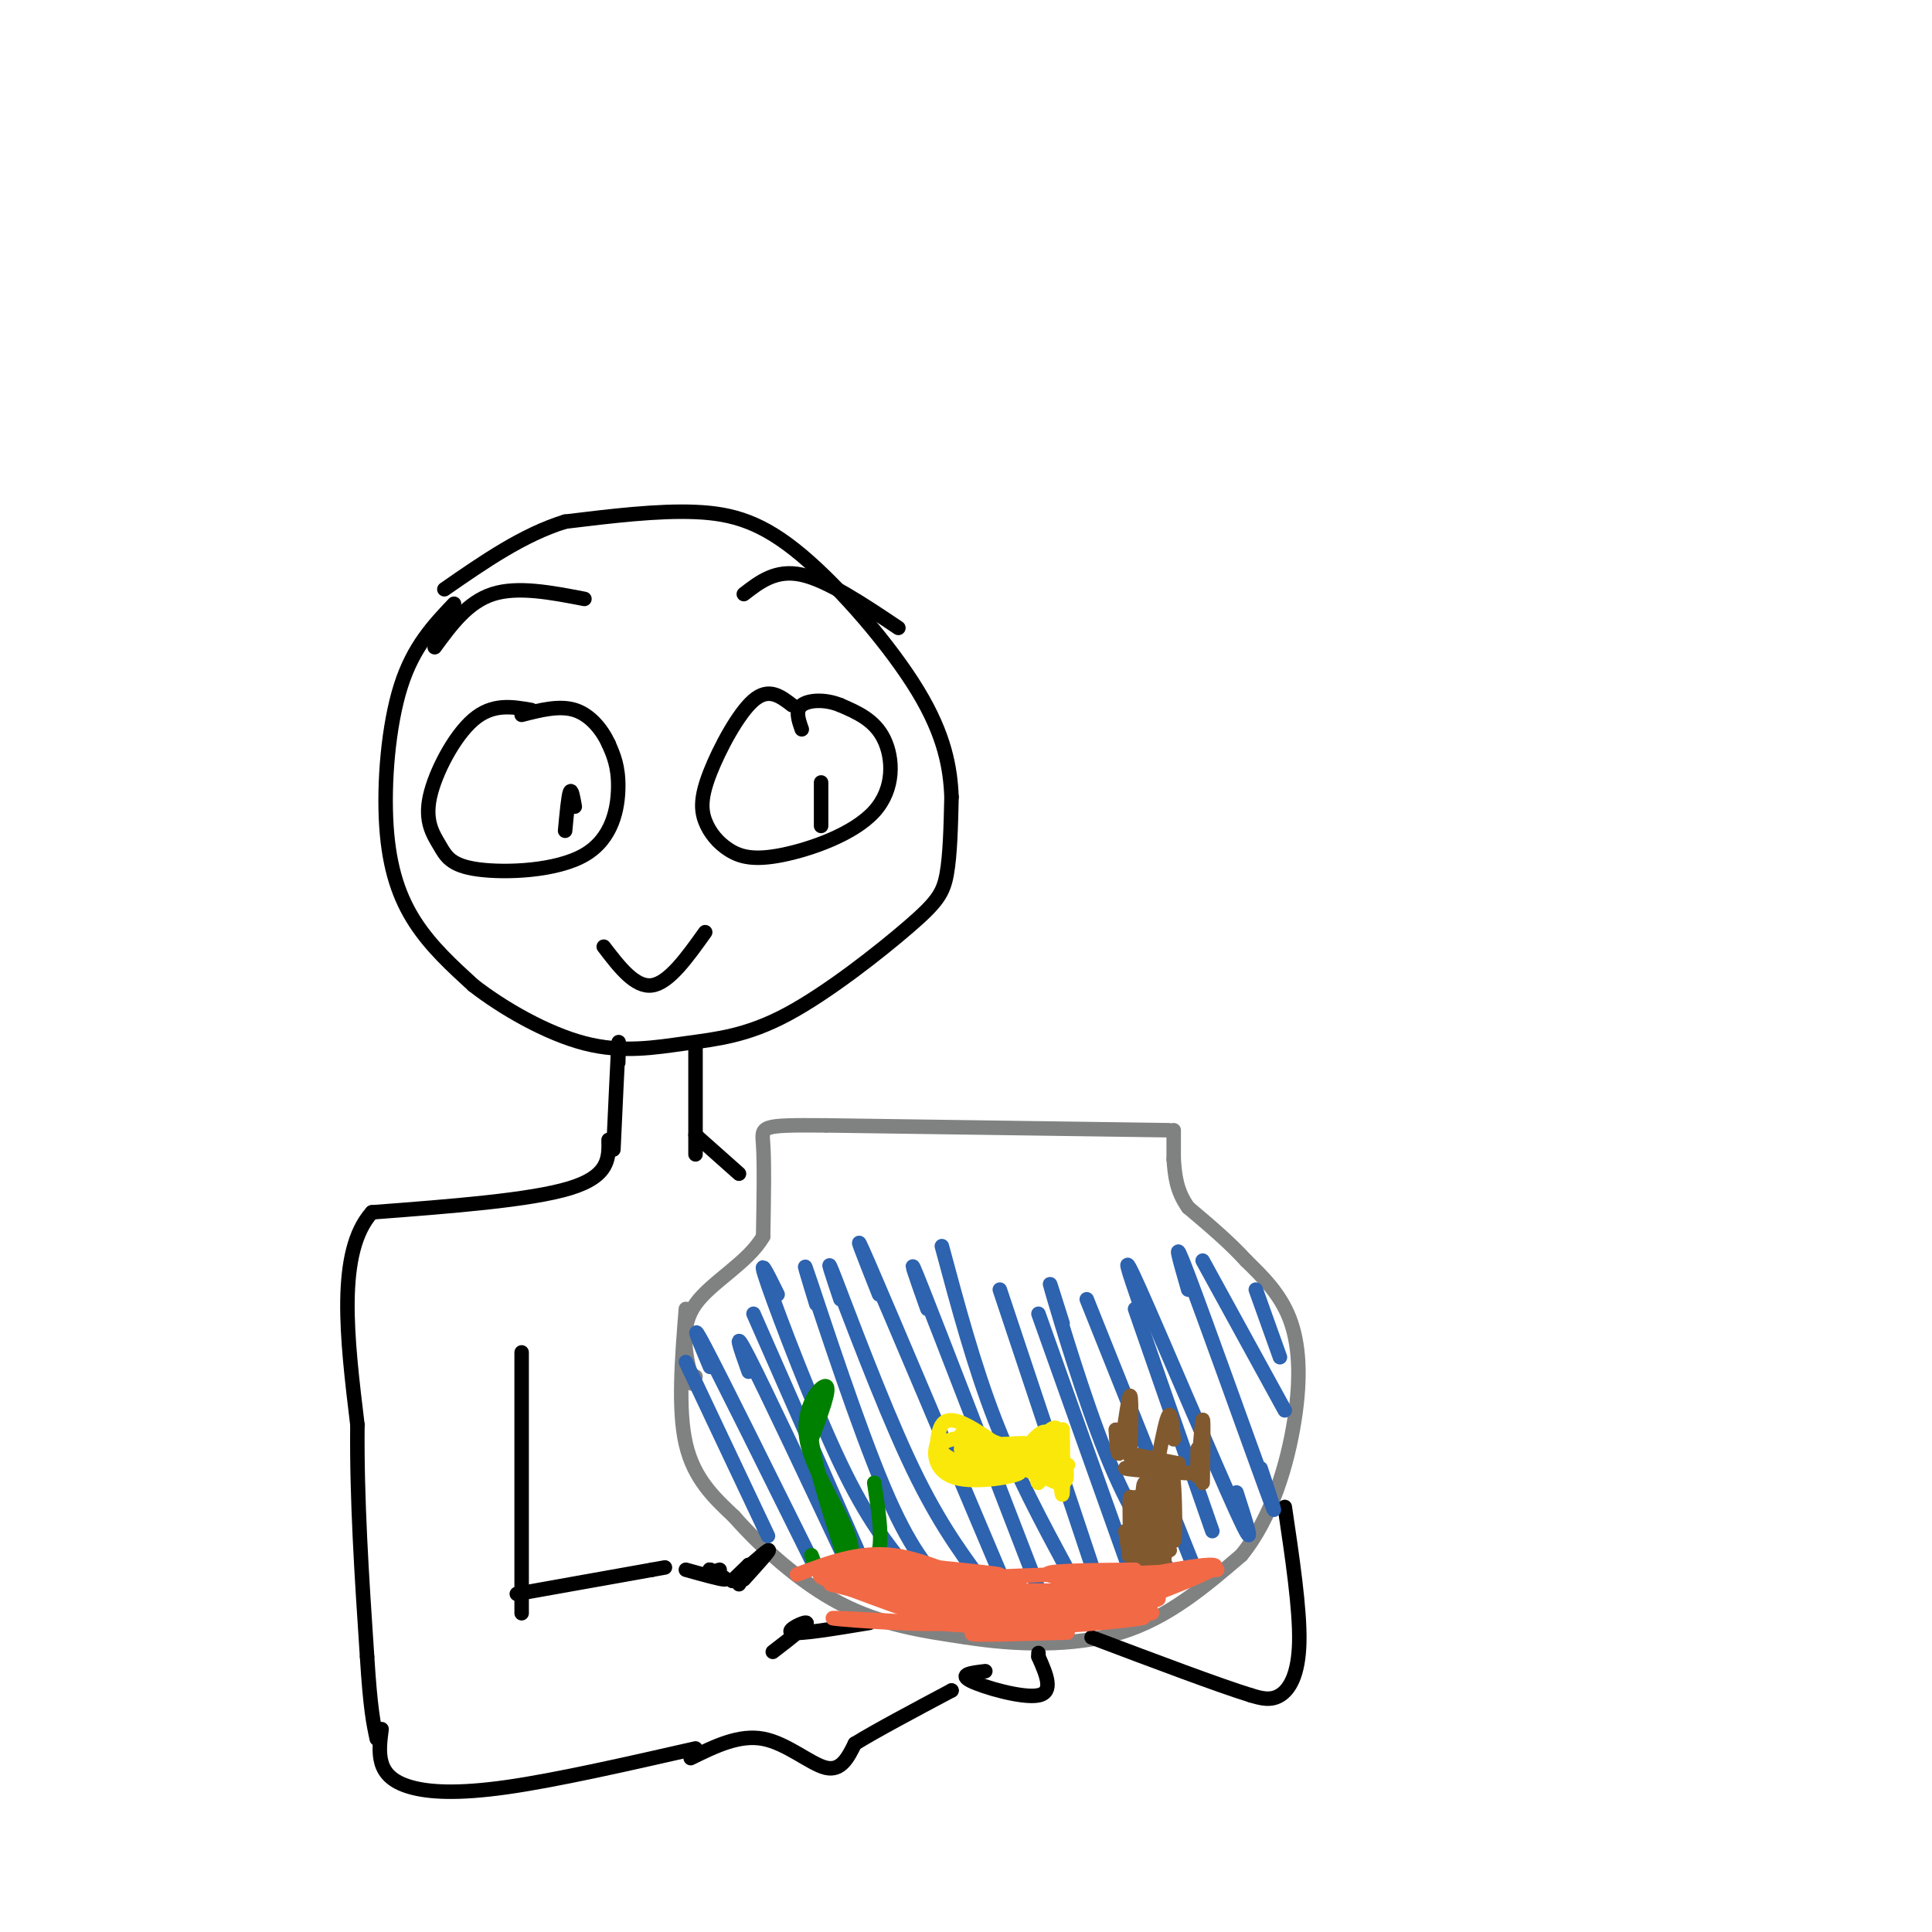 <svg viewBox='0 0 400 400' version='1.1' xmlns='http://www.w3.org/2000/svg' xmlns:xlink='http://www.w3.org/1999/xlink'><g fill='none' stroke='rgb(0,0,0)' stroke-width='3' stroke-linecap='round' stroke-linejoin='round'><path d='M94,125c-4.202,4.423 -8.405,8.845 -11,17c-2.595,8.155 -3.583,20.042 -3,29c0.583,8.958 2.738,14.988 6,20c3.262,5.012 7.631,9.006 12,13'/><path d='M98,204c6.033,4.701 15.115,9.953 23,12c7.885,2.047 14.571,0.888 21,0c6.429,-0.888 12.599,-1.506 21,-6c8.401,-4.494 19.031,-12.864 25,-18c5.969,-5.136 7.277,-7.039 8,-11c0.723,-3.961 0.862,-9.981 1,-16'/><path d='M197,165c-0.241,-5.911 -1.343,-12.687 -7,-22c-5.657,-9.313 -15.869,-21.161 -24,-28c-8.131,-6.839 -14.180,-8.668 -22,-9c-7.820,-0.332 -17.410,0.834 -27,2'/><path d='M117,108c-8.667,2.667 -16.833,8.333 -25,14'/><path d='M128,220c0.083,-3.000 0.167,-6.000 0,-3c-0.167,3.000 -0.583,12.000 -1,21'/><path d='M144,217c0.000,0.000 0.000,22.000 0,22'/><path d='M126,236c0.083,3.750 0.167,7.500 -8,10c-8.167,2.500 -24.583,3.750 -41,5'/><path d='M77,251c-7.333,8.167 -5.167,26.083 -3,44'/><path d='M74,295c-0.167,15.333 0.917,31.667 2,48'/><path d='M76,343c0.667,10.833 1.333,13.917 2,17'/><path d='M79,358c-0.315,2.440 -0.631,4.881 0,7c0.631,2.119 2.208,3.917 6,5c3.792,1.083 9.798,1.452 20,0c10.202,-1.452 24.601,-4.726 39,-8'/><path d='M108,280c0.000,0.000 0.000,54.000 0,54'/><path d='M107,330c0.000,0.000 28.000,-5.000 28,-5'/><path d='M135,325c4.667,-0.833 2.333,-0.417 0,0'/><path d='M143,364c5.022,-2.467 10.044,-4.933 15,-4c4.956,0.933 9.844,5.267 13,6c3.156,0.733 4.578,-2.133 6,-5'/><path d='M177,361c4.333,-2.667 12.167,-6.833 20,-11'/><path d='M197,350c0.000,0.000 0.000,0.000 0,0'/></g>
<g fill='none' stroke='rgb(128,130,130)' stroke-width='3' stroke-linecap='round' stroke-linejoin='round'><path d='M142,271c-0.833,10.417 -1.667,20.833 0,28c1.667,7.167 5.833,11.083 10,15'/><path d='M152,314c5.289,6.022 13.511,13.578 22,18c8.489,4.422 17.244,5.711 26,7'/><path d='M200,339c10.044,1.578 22.156,2.022 32,-1c9.844,-3.022 17.422,-9.511 25,-16'/><path d='M257,322c6.310,-7.702 9.583,-18.958 11,-28c1.417,-9.042 0.976,-15.869 -1,-21c-1.976,-5.131 -5.488,-8.565 -9,-12'/><path d='M258,261c-3.500,-3.833 -7.750,-7.417 -12,-11'/><path d='M246,250c-2.500,-3.500 -2.750,-6.750 -3,-10'/><path d='M243,240c0.000,0.000 0.000,-6.000 0,-6'/><path d='M242,234c0.000,0.000 -71.000,-1.000 -71,-1'/><path d='M171,233c-13.933,-0.111 -13.267,0.111 -13,4c0.267,3.889 0.133,11.444 0,19'/><path d='M158,256c-3.067,5.400 -10.733,9.400 -14,14c-3.267,4.600 -2.133,9.800 -1,15'/><path d='M143,285c0.000,2.500 0.500,1.250 1,0'/></g>
<g fill='none' stroke='rgb(0,0,0)' stroke-width='3' stroke-linecap='round' stroke-linejoin='round'><path d='M204,346c-2.822,0.333 -5.644,0.667 -3,2c2.644,1.333 10.756,3.667 14,3c3.244,-0.667 1.622,-4.333 0,-8'/><path d='M215,343c0.000,-1.333 0.000,-0.667 0,0'/><path d='M142,325c3.583,1.000 7.167,2.000 8,2c0.833,0.000 -1.083,-1.000 -3,-2'/><path d='M147,325c-0.333,-0.167 0.333,0.417 1,1'/><path d='M146,326c0.000,0.000 3.000,-1.000 3,-1'/><path d='M154,327c2.956,-3.267 5.911,-6.533 5,-6c-0.911,0.533 -5.689,4.867 -7,6c-1.311,1.133 0.844,-0.933 3,-3'/><path d='M155,324c0.167,0.167 -0.917,2.083 -2,4'/><path d='M180,336c-7.244,1.200 -14.489,2.400 -16,2c-1.511,-0.400 2.711,-2.400 3,-2c0.289,0.400 -3.356,3.200 -7,6'/><path d='M144,235c0.000,0.000 9.000,8.000 9,8'/><path d='M266,312c1.578,10.600 3.156,21.200 3,28c-0.156,6.800 -2.044,9.800 -4,11c-1.956,1.200 -3.978,0.600 -6,0'/><path d='M259,351c-6.500,-2.000 -19.750,-7.000 -33,-12'/><path d='M110,147c-4.013,-0.703 -8.027,-1.407 -12,2c-3.973,3.407 -7.907,10.924 -9,16c-1.093,5.076 0.655,7.711 2,10c1.345,2.289 2.288,4.232 8,5c5.712,0.768 16.192,0.361 22,-3c5.808,-3.361 6.945,-9.674 7,-14c0.055,-4.326 -0.973,-6.663 -2,-9'/><path d='M126,154c-1.378,-3.000 -3.822,-6.000 -7,-7c-3.178,-1.000 -7.089,0.000 -11,1'/><path d='M119,167c-0.333,-1.917 -0.667,-3.833 -1,-3c-0.333,0.833 -0.667,4.417 -1,8'/><path d='M164,146c-2.419,-1.861 -4.839,-3.723 -8,-1c-3.161,2.723 -7.064,10.030 -9,15c-1.936,4.970 -1.907,7.604 -1,10c0.907,2.396 2.690,4.554 5,6c2.310,1.446 5.145,2.182 11,1c5.855,-1.182 14.730,-4.280 19,-9c4.270,-4.720 3.934,-11.063 2,-15c-1.934,-3.937 -5.467,-5.469 -9,-7'/><path d='M174,146c-3.178,-1.311 -6.622,-1.089 -8,0c-1.378,1.089 -0.689,3.044 0,5'/><path d='M170,162c0.000,0.000 0.000,9.000 0,9'/><path d='M125,196c3.250,4.250 6.500,8.500 10,8c3.500,-0.500 7.250,-5.750 11,-11'/></g>
<g fill='none' stroke='rgb(45,99,175)' stroke-width='3' stroke-linecap='round' stroke-linejoin='round'><path d='M142,282c0.000,0.000 17.000,36.000 17,36'/><path d='M147,283c-2.250,-5.333 -4.500,-10.667 -1,-4c3.500,6.667 12.750,25.333 22,44'/><path d='M155,284c-1.750,-4.917 -3.500,-9.833 0,-3c3.500,6.833 12.250,25.417 21,44'/><path d='M156,272c0.000,0.000 22.000,50.000 22,50'/><path d='M161,268c-2.200,-4.467 -4.400,-8.933 -2,-2c2.400,6.933 9.400,25.267 15,37c5.600,11.733 9.800,16.867 14,22'/><path d='M169,270c-1.800,-5.889 -3.600,-11.778 -1,-4c2.600,7.778 9.600,29.222 15,42c5.400,12.778 9.200,16.889 13,21'/><path d='M174,269c-1.756,-5.244 -3.511,-10.489 -1,-4c2.511,6.489 9.289,24.711 15,37c5.711,12.289 10.356,18.644 15,25'/><path d='M182,268c-3.167,-8.000 -6.333,-16.000 -2,-6c4.333,10.000 16.167,38.000 28,66'/><path d='M192,271c-2.417,-6.833 -4.833,-13.667 -1,-4c3.833,9.667 13.917,35.833 24,62'/><path d='M195,258c3.333,12.417 6.667,24.833 11,36c4.333,11.167 9.667,21.083 15,31'/><path d='M207,267c0.000,0.000 21.000,63.000 21,63'/><path d='M215,272c0.000,0.000 21.000,59.000 21,59'/><path d='M220,274c-1.778,-5.667 -3.556,-11.333 -2,-6c1.556,5.333 6.444,21.667 11,33c4.556,11.333 8.778,17.667 13,24'/><path d='M225,269c0.000,0.000 22.000,55.000 22,55'/><path d='M235,271c0.000,0.000 16.000,46.000 16,46'/><path d='M236,270c-2.222,-6.467 -4.444,-12.933 0,-3c4.444,9.933 15.556,36.267 20,46c4.444,9.733 2.222,2.867 0,-4'/><path d='M246,267c-1.800,-6.244 -3.600,-12.489 0,-3c3.600,9.489 12.600,34.711 16,44c3.400,9.289 1.200,2.644 -1,-4'/><path d='M249,261c0.000,0.000 17.000,31.000 17,31'/><path d='M260,267c0.000,0.000 5.000,14.000 5,14'/></g>
<g fill='none' stroke='rgb(0,128,0)' stroke-width='3' stroke-linecap='round' stroke-linejoin='round'><path d='M168,322c0.928,2.488 1.856,4.976 4,5c2.144,0.024 5.502,-2.416 4,-8c-1.502,-5.584 -7.866,-14.311 -9,-21c-1.134,-6.689 2.962,-11.340 4,-11c1.038,0.340 -0.981,5.670 -3,11'/><path d='M168,298c0.833,6.500 4.417,17.250 8,28'/><path d='M177,326c2.167,-0.917 4.333,-1.833 5,-5c0.667,-3.167 -0.167,-8.583 -1,-14'/></g>
<g fill='none' stroke='rgb(250,232,11)' stroke-width='3' stroke-linecap='round' stroke-linejoin='round'><path d='M213,303c-2.732,-2.107 -5.464,-4.214 -9,-5c-3.536,-0.786 -7.875,-0.250 -9,1c-1.125,1.250 0.964,3.214 5,4c4.036,0.786 10.018,0.393 16,0'/><path d='M216,303c4.381,0.167 7.333,0.583 3,0c-4.333,-0.583 -15.952,-2.167 -19,-3c-3.048,-0.833 2.476,-0.917 8,-1'/><path d='M208,299c2.798,-0.226 5.792,-0.292 3,0c-2.792,0.292 -11.369,0.940 -12,1c-0.631,0.060 6.685,-0.470 14,-1'/><path d='M213,299c3.463,-1.436 5.121,-4.526 6,-3c0.879,1.526 0.978,7.667 1,7c0.022,-0.667 -0.032,-8.141 0,-7c0.032,1.141 0.152,10.897 0,13c-0.152,2.103 -0.576,-3.449 -1,-9'/><path d='M219,300c0.905,0.952 3.667,7.833 0,7c-3.667,-0.833 -13.762,-9.381 -19,-12c-5.238,-2.619 -5.619,0.690 -6,4'/><path d='M194,299c-0.917,2.250 -0.208,5.875 4,7c4.208,1.125 11.917,-0.250 13,-1c1.083,-0.750 -4.458,-0.875 -10,-1'/><path d='M201,304c1.234,-0.324 9.321,-0.633 8,-1c-1.321,-0.367 -12.048,-0.791 -14,0c-1.952,0.791 4.871,2.797 7,2c2.129,-0.797 -0.435,-4.399 -3,-8'/><path d='M199,297c2.956,0.711 11.844,6.489 15,8c3.156,1.511 0.578,-1.244 -2,-4'/><path d='M212,301c0.951,-2.281 4.327,-5.982 5,-4c0.673,1.982 -1.357,9.649 -2,10c-0.643,0.351 0.102,-6.614 1,-8c0.898,-1.386 1.949,2.807 3,7'/></g>
<g fill='none' stroke='rgb(129,89,47)' stroke-width='3' stroke-linecap='round' stroke-linejoin='round'><path d='M233,317c0.467,3.178 0.933,6.356 1,4c0.067,-2.356 -0.267,-10.244 0,-11c0.267,-0.756 1.133,5.622 2,12'/><path d='M236,321c3.533,-0.111 7.067,-0.222 6,0c-1.067,0.222 -6.733,0.778 -8,1c-1.267,0.222 1.867,0.111 5,0'/><path d='M235,310c0.000,5.530 0.000,11.060 0,11c0.000,-0.060 0.000,-5.708 0,-6c0.000,-0.292 0.000,4.774 1,7c1.000,2.226 3.000,1.613 5,1'/><path d='M241,323c0.786,-3.763 0.250,-13.669 0,-13c-0.250,0.669 -0.213,11.914 -1,11c-0.787,-0.914 -2.396,-13.987 -3,-14c-0.604,-0.013 -0.201,13.035 0,14c0.201,0.965 0.200,-10.153 0,-13c-0.200,-2.847 -0.600,2.576 -1,8'/><path d='M236,316c-0.350,2.897 -0.724,6.138 0,3c0.724,-3.138 2.544,-12.656 4,-12c1.456,0.656 2.546,11.484 3,12c0.454,0.516 0.273,-9.281 0,-12c-0.273,-2.719 -0.636,1.641 -1,6'/><path d='M242,313c0.067,2.622 0.733,6.178 1,6c0.267,-0.178 0.133,-4.089 0,-8'/><path d='M234,301c0.000,0.000 10.000,2.000 10,2'/><path d='M244,303c-1.869,0.464 -11.542,0.625 -11,1c0.542,0.375 11.298,0.964 13,1c1.702,0.036 -5.649,-0.482 -13,-1'/><path d='M231,296c0.196,3.339 0.393,6.679 1,4c0.607,-2.679 1.625,-11.375 2,-11c0.375,0.375 0.107,9.821 0,12c-0.107,2.179 -0.054,-2.911 0,-8'/><path d='M234,293c0.000,-0.167 0.000,3.417 0,7'/><path d='M240,301c0.750,-3.750 1.500,-7.500 2,-8c0.500,-0.500 0.750,2.250 1,5'/><path d='M249,307c0.111,-6.822 0.222,-13.644 0,-13c-0.222,0.644 -0.778,8.756 -1,11c-0.222,2.244 -0.111,-1.378 0,-5'/><path d='M248,300c0.000,-0.500 0.000,0.750 0,2'/></g>
<g fill='none' stroke='rgb(242,105,70)' stroke-width='3' stroke-linecap='round' stroke-linejoin='round'><path d='M165,326c6.467,-2.444 12.933,-4.889 20,-4c7.067,0.889 14.733,5.111 22,7c7.267,1.889 14.133,1.444 21,1'/><path d='M228,330c8.405,-0.798 18.917,-3.292 11,-4c-7.917,-0.708 -34.262,0.369 -42,1c-7.738,0.631 3.131,0.815 14,1'/><path d='M211,328c-9.138,-0.132 -38.985,-0.961 -39,-1c-0.015,-0.039 29.800,0.711 31,0c1.200,-0.711 -26.215,-2.884 -27,-3c-0.785,-0.116 25.062,1.824 30,2c4.938,0.176 -11.031,-1.412 -27,-3'/><path d='M179,323c5.371,1.810 32.298,7.836 30,8c-2.298,0.164 -33.822,-5.533 -33,-6c0.822,-0.467 33.991,4.297 35,5c1.009,0.703 -30.140,-2.656 -36,-3c-5.860,-0.344 13.570,2.328 33,5'/><path d='M208,332c8.614,1.367 13.649,2.284 3,0c-10.649,-2.284 -36.982,-7.769 -37,-7c-0.018,0.769 26.281,7.791 35,10c8.719,2.209 -0.140,-0.396 -9,-3'/><path d='M200,332c-9.122,-1.800 -27.426,-4.799 -23,-4c4.426,0.799 31.584,5.396 35,6c3.416,0.604 -16.909,-2.787 -22,-3c-5.091,-0.213 5.052,2.750 14,4c8.948,1.250 16.699,0.786 17,0c0.301,-0.786 -6.850,-1.893 -14,-3'/><path d='M207,332c2.960,0.011 17.360,1.539 25,2c7.640,0.461 8.518,-0.145 3,-1c-5.518,-0.855 -17.434,-1.959 -17,-3c0.434,-1.041 13.217,-2.021 26,-3'/><path d='M244,327c-0.595,0.095 -15.083,1.833 -14,1c1.083,-0.833 17.738,-4.238 21,-4c3.262,0.238 -6.869,4.119 -17,8'/><path d='M234,332c-4.841,1.952 -8.443,2.832 -5,2c3.443,-0.832 13.932,-3.375 10,-3c-3.932,0.375 -22.286,3.667 -26,5c-3.714,1.333 7.211,0.708 15,0c7.789,-0.708 12.443,-1.498 5,-1c-7.443,0.498 -26.984,2.285 -31,3c-4.016,0.715 7.492,0.357 19,0'/><path d='M221,338c-9.643,-0.833 -43.250,-2.917 -48,-3c-4.750,-0.083 19.357,1.833 24,1c4.643,-0.833 -10.179,-4.417 -25,-8'/><path d='M172,328c2.476,0.536 21.167,5.875 23,5c1.833,-0.875 -13.190,-7.964 -17,-10c-3.810,-2.036 3.595,0.982 11,4'/><path d='M187,328c-7.722,-1.406 -15.444,-2.812 -12,-1c3.444,1.812 18.056,6.842 16,6c-2.056,-0.842 -20.778,-7.556 -20,-7c0.778,0.556 21.056,8.380 22,9c0.944,0.620 -17.444,-5.966 -22,-8c-4.556,-2.034 4.722,0.483 14,3'/><path d='M185,330c6.000,1.333 14.000,3.167 22,5'/><path d='M199,329c14.400,0.311 28.800,0.622 30,0c1.200,-0.622 -10.800,-2.178 -12,-3c-1.200,-0.822 8.400,-0.911 18,-1'/><path d='M229,326c11.400,-0.533 22.800,-1.067 23,-1c0.200,0.067 -10.800,0.733 -14,1c-3.200,0.267 1.400,0.133 6,0'/></g>
<g fill='none' stroke='rgb(0,0,0)' stroke-width='3' stroke-linecap='round' stroke-linejoin='round'><path d='M154,123c3.333,-2.583 6.667,-5.167 12,-4c5.333,1.167 12.667,6.083 20,11'/><path d='M121,124c-6.917,-1.333 -13.833,-2.667 -19,-1c-5.167,1.667 -8.583,6.333 -12,11'/></g>
</svg>